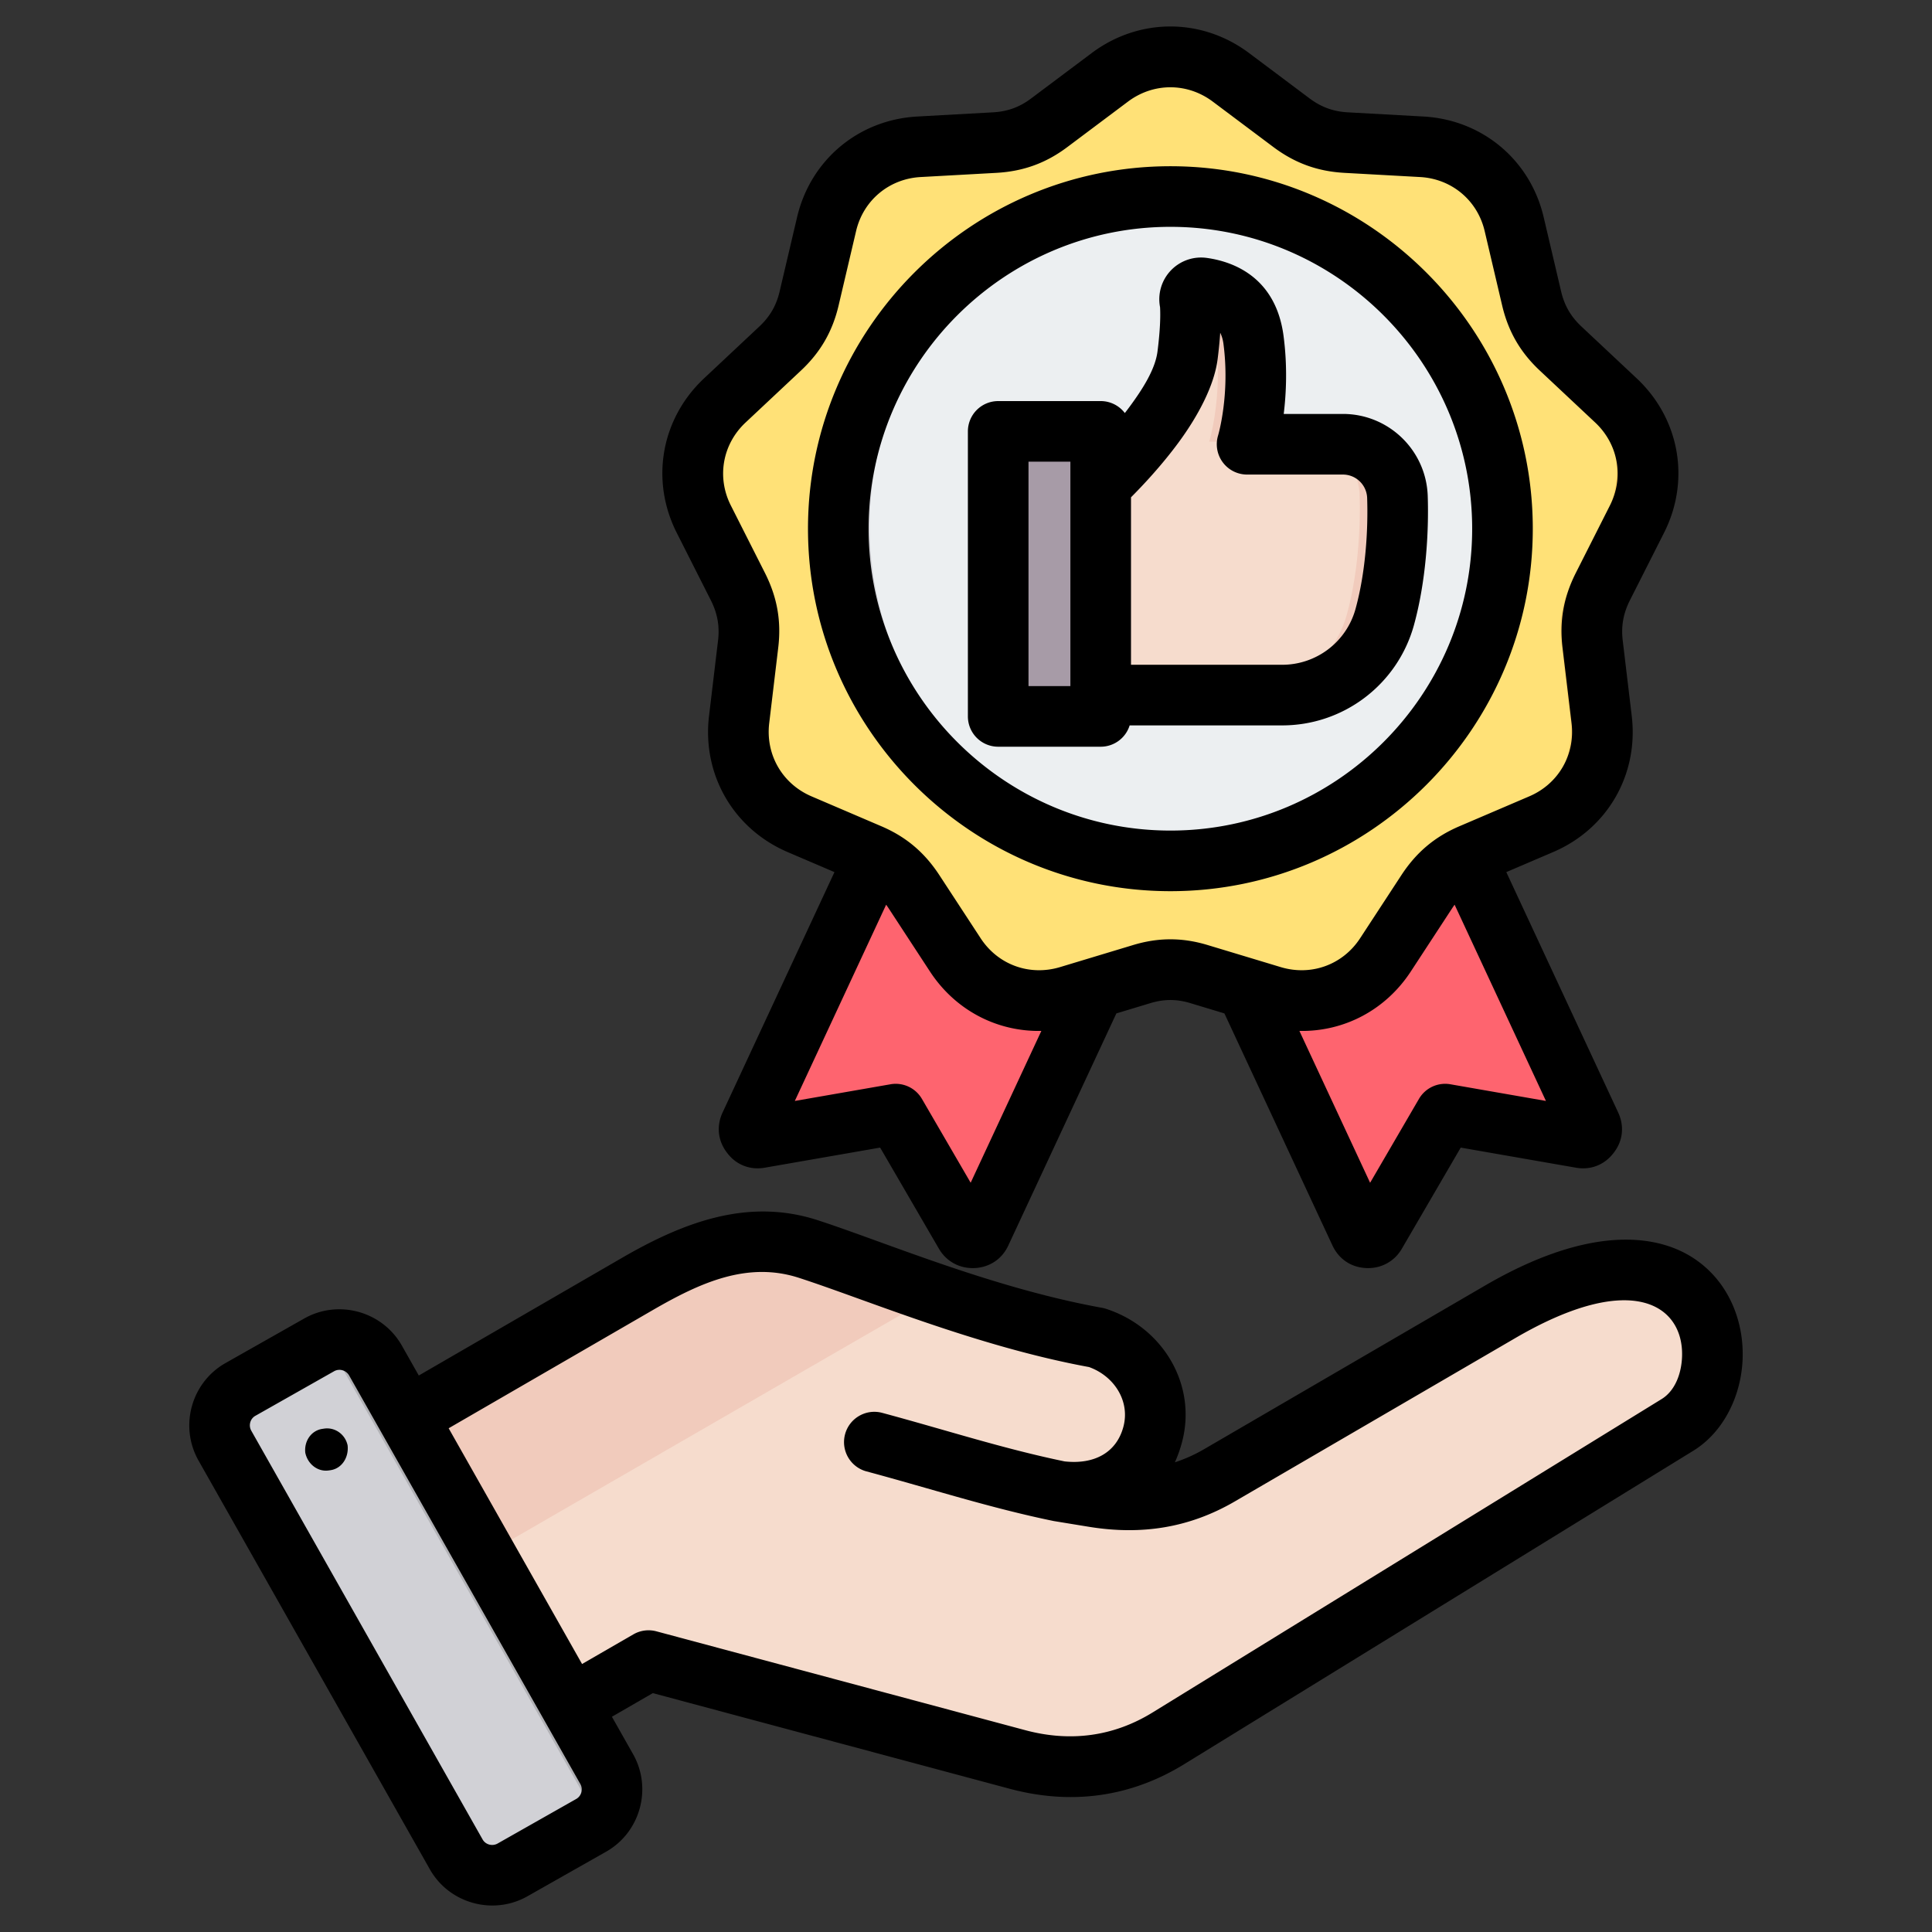 <svg xmlns="http://www.w3.org/2000/svg" version="1.1" xmlns:xlink="http://www.w3.org/1999/xlink" width="512" height="512" x="0" y="0" viewBox="0 0 510 510" style="enable-background:new 0 0 512 512" xml:space="preserve" fill-rule="evenodd"><rect x="0" y="0" width="510" height="510" fill="#333333" stroke="none"/><g><path fill="#FE646F" d="M372.213 193.902 309.87 219.22l49.099 105.455c.401.836 1.137 1.337 2.04 1.371.903.033 1.706-.401 2.141-1.171l18.328-31.472 35.854 6.254c.903.167 1.739-.167 2.274-.903.569-.702.669-1.605.268-2.441z" opacity="1" data-original="#fe646f"></path><path fill="#FD4755" d="m357.198 320.87 16.759-28.779 7.521 1.312-18.328 31.472c-.435.77-1.238 1.204-2.141 1.171-.903-.034-1.639-.535-2.04-1.371zm54.221-22.244c.482-.682.548-1.527.17-2.313l-46.343-99.582 6.967-2.829 47.661 102.411c.401.836.301 1.739-.268 2.441-.535.736-1.371 1.07-2.274.903z" opacity="1" data-original="#fd4755"></path><path fill="#FE646F" d="m245.688 193.902 62.343 25.318-49.098 105.455c-.368.836-1.138 1.337-2.041 1.371-.903.033-1.705-.401-2.14-1.171l-18.295-31.472-35.887 6.254c-.903.167-1.74-.167-2.275-.903-.568-.702-.669-1.605-.267-2.441z" opacity="1" data-original="#fe646f"></path><path fill="#FD4755" d="m206.483 298.627-5.913 1.03c-.903.167-1.74-.167-2.275-.903-.568-.702-.669-1.605-.267-2.441l47.66-102.411 6.968 2.829-46.344 99.582c-.377.786-.311 1.631.171 2.314zm54.223 22.239-1.773 3.809c-.368.836-1.138 1.337-2.041 1.371-.903.033-1.705-.401-2.14-1.171l-18.295-31.472 7.522-1.311z" opacity="1" data-original="#fd4755"></path><path fill="#FFE177" d="m324.888 19.716 16.02 12.007c4.382 3.278 8.964 4.95 14.449 5.251l19.967 1.104c11.94.668 21.673 8.829 24.382 20.468l4.582 19.499c1.237 5.318 3.679 9.566 7.693 13.312l14.582 13.679c8.729 8.194 10.937 20.703 5.518 31.372l-9.03 17.86c-2.441 4.883-3.311 9.7-2.642 15.151l2.375 19.867c1.404 11.873-4.917 22.877-15.954 27.593l-18.362 7.86c-5.05 2.14-8.796 5.317-11.806 9.9l-10.937 16.722c-6.555 10.034-18.462 14.349-29.934 10.904l-19.164-5.786c-5.218-1.606-10.135-1.606-15.352 0l-19.165 5.786c-11.471 3.445-23.378-.87-29.934-10.904l-10.936-16.722c-3.01-4.583-6.756-7.76-11.807-9.9l-18.361-7.86c-11.004-4.716-17.359-15.72-15.954-27.593l2.375-19.867c.668-5.451-.201-10.268-2.643-15.151l-9.03-17.86c-5.418-10.669-3.211-23.178 5.519-31.372l14.582-13.679c4.013-3.746 6.455-7.994 7.692-13.312l4.583-19.499c2.709-11.639 12.441-19.8 24.382-20.468l19.967-1.104c5.485-.301 10.1-1.973 14.448-5.251l16.021-12.007c9.599-7.158 22.275-7.158 31.874 0z" opacity="1" data-original="#ffe177"></path><path fill="#FFD064" d="M304.808 14.68c6.895-1.112 14.087.567 20.08 5.036l16.02 12.007c4.382 3.278 8.964 4.95 14.449 5.251l19.967 1.104c11.94.668 21.673 8.829 24.382 20.468l4.582 19.499c1.237 5.318 3.679 9.566 7.693 13.312l14.582 13.679c8.729 8.194 10.937 20.703 5.518 31.372l-9.03 17.86c-2.441 4.883-3.311 9.7-2.642 15.151l2.375 19.867c1.404 11.873-4.917 22.877-15.954 27.593l-18.362 7.86c-5.05 2.14-8.796 5.317-11.806 9.9l-10.937 16.722c-5.849 8.953-15.958 13.352-26.217 11.75 7.176-1.139 13.68-5.241 17.933-11.75l10.936-16.722c3.01-4.583 6.756-7.76 11.807-9.9l18.361-7.86c11.038-4.716 17.359-15.72 15.954-27.593l-2.375-19.867c-.668-5.451.201-10.268 2.643-15.151l9.03-17.86c5.418-10.669 3.211-23.178-5.519-31.372l-14.582-13.679c-4.013-3.746-6.455-7.994-7.692-13.312l-4.583-19.499c-2.709-11.639-12.441-19.8-24.382-20.468l-19.967-1.104c-5.485-.301-10.067-1.973-14.448-5.251l-16.021-12.007c-3.606-2.689-7.646-4.368-11.795-5.036zm0 240.95a27.966 27.966 0 0 0-3.533.849l-19.165 5.786c-4.03 1.21-8.114 1.463-12.001.846a27.99 27.99 0 0 0 3.717-.846l19.164-5.786c4.027-1.239 7.874-1.522 11.818-.849z" opacity="1" data-original="#ffd064"></path><path fill="#ECEFF1" d="M308.972 226.558c48.242 0 87.633-39.39 87.633-87.675 0-48.284-39.391-87.675-87.633-87.675-48.285 0-87.676 39.391-87.676 87.675 0 48.285 39.391 87.675 87.676 87.675z" opacity="1" data-original="#eceff1"></path><path fill="#D1D1D6" d="M313.112 51.305c-46.374 2.176-83.531 40.683-83.531 87.578 0 46.896 37.157 85.402 83.531 87.578a87.506 87.506 0 0 1-4.14.097c-48.285 0-87.676-39.39-87.676-87.675 0-48.284 39.391-87.675 87.676-87.675 1.387 0 2.768.032 4.14.097z" opacity="1" data-original="#d1d1d6"></path><path fill="#F6DCCD" d="m90.253 381.609 77.223-44.732c14.499-8.402 29.231-14.36 45.174-9.194 17.758 5.772 46.757 18.131 76.338 23.46 10.985 3.561 17.828 14.547 14.849 25.695-3.003 11.148-12.405 16.896-25.718 14.848l10.357 1.653c11.846 1.908 22.715.279 33.095-5.772l74.243-43.243c57.719-33.607 66.191 18.107 47.013 29.93l-134.755 82.971c-12.381 7.611-25.95 9.403-40.007 5.633l-97.727-26.183-36.214 20.899c-6.959 4.003-15.896 1.606-19.922-5.353l-29.279-50.69c-4.003-6.959-1.605-15.896 5.33-19.922z" opacity="1" data-original="#f6dccd"></path><path fill="#F1CBBC" d="m90.253 381.609 77.223-44.732c14.499-8.402 29.231-14.36 45.174-9.194 9.496 3.073 22.226 8.053 36.516 12.824L99.563 426.9l-14.64-25.369c-4.003-6.959-1.605-15.896 5.33-19.922z" opacity="1" data-original="#f1cbbc"></path><path fill="#D1D1D6" d="m99.214 359.359 61.256 108.223c2.956 5.237 1.094 11.94-4.119 14.895l-20.854 11.8c-5.213 2.956-11.916 1.094-14.895-4.143L59.369 381.911c-2.979-5.236-1.117-11.939 4.119-14.895l20.83-11.8c5.237-2.955 11.94-1.094 14.896 4.143z" opacity="1" data-original="#d1d1d6"></path><path fill="#B1B1B5" d="m131.448 433.719 10.822 19.154 10.729 18.945c2.956 5.213 1.117 11.893-4.096 14.872l7.448-4.213c5.213-2.955 7.075-9.658 4.119-14.895l-10.752-19.015-21.598-38.169-21.622-38.192-7.284-12.847c-2.561-4.538-7.937-6.54-12.731-5.074l12.591 22.25 21.598 38.169 10.752 18.991z" opacity="1" data-original="#b1b1b5"></path><path fill="#F6DCCD" d="M290.557 127.214s21.075-19.429 22.933-34.128c.854-6.757.888-11.122.674-13.867a3.025 3.025 0 0 1 3.361-3.888c4.772.679 12.026 3.53 13.367 13.7 2.028 15.375-1.689 27.555-1.689 27.555h25.287c7.757 0 14.122 6.142 14.398 13.894.313 9.197-.473 21.294-3.357 31.73a28.078 28.078 0 0 1-27.061 20.59l-47.913.001z" opacity="1" data-original="#f6dccd"></path><path fill="#F1CBBC" d="M314.104 77.639a3.024 3.024 0 0 1 3.421-2.308c4.772.679 12.026 3.53 13.367 13.7 2.028 15.375-1.689 27.555-1.689 27.555h-10s3.717-12.18 1.689-27.555c-.788-5.977-3.619-9.427-6.788-11.392zm30.386 38.947h10c7.757 0 14.122 6.142 14.398 13.894.313 9.197-.473 21.294-3.357 31.73a28.078 28.078 0 0 1-27.061 20.59h-10a28.078 28.078 0 0 0 27.061-20.59c2.884-10.436 3.67-22.533 3.357-31.73-.276-7.752-6.641-13.894-14.398-13.894z" opacity="1" data-original="#f1cbbc"></path><path fill="#A79BA7" d="M290.557 117.268a4.073 4.073 0 0 0-4.077-4.076h-18.905a4.075 4.075 0 0 0-4.077 4.076v67.085a4.073 4.073 0 0 0 4.077 4.076h18.905a4.073 4.073 0 0 0 4.077-4.076v-67.085z" opacity="1" data-original="#a79ba7"></path><path fill="#837683" d="M267.667 113.192a4.25 4.25 0 0 0-.028.48v67.085a4.077 4.077 0 0 0 4.077 4.076h18.813a4.08 4.08 0 0 1-4.049 3.596h-18.905a4.075 4.075 0 0 1-4.077-4.076v-67.085a4.073 4.073 0 0 1 4.077-4.076z" opacity="1" data-original="#837683"></path><path d="m161.529 453.18 5.592 9.88.011.019c5.098 9.069 1.865 20.64-7.152 25.733l-20.758 11.765-.025.014c-9.068 5.098-20.639 1.865-25.734-7.156L52.418 385.571c-5.145-9.077-1.911-20.66 7.117-25.759l20.783-11.766.007-.004c9.024-5.096 20.6-1.894 25.738 7.13l.011.019 4.477 7.91 53.8-31.148c16.507-9.547 33.382-15.733 51.513-9.846 17.458 5.661 45.957 17.868 75.044 23.124a8.1 8.1 0 0 1 1.042.261c15.024 4.865 24.144 20.062 20.041 35.317a33.836 33.836 0 0 1-1.852 5.206 40.043 40.043 0 0 0 7.795-3.514l74.019-43.109c27.068-15.769 45.125-13.959 55.339-7.106 8.871 5.951 12.993 16.105 12.728 26.08-.268 10.083-5.091 19.705-12.999 24.575L312.71 465.634c-14.285 8.817-29.932 10.889-46.142 6.564l-.009-.002-94.228-25.254zm-8.342 17.743L92.158 363.087c-.793-1.39-2.573-1.899-3.964-1.114l-20.776 11.763-.007.003c-1.381.78-1.86 2.555-1.073 3.942l.002.004 61.047 107.869.004.006c.783 1.388 2.566 1.868 3.961 1.086l20.739-11.754.01-.006c1.388-.784 1.868-2.568 1.086-3.963zm.462-31.669 13.552-7.825a7.996 7.996 0 0 1 6.071-.799l97.422 26.109c11.806 3.149 23.21 1.701 33.613-4.72l.007-.005 134.317-82.697c3.581-2.206 5.273-6.81 5.394-11.376.351-13.207-12.895-22.855-44.018-4.724l-74.017 43.108c-12.003 6.995-24.583 8.934-38.292 6.751a6131.875 6131.875 0 0 1-9.548-1.561c-16.717-3.432-32.221-8.48-49.425-13.104a8.003 8.003 0 0 1-5.649-9.802c1.145-4.264 5.538-6.795 9.802-5.65 16.768 4.507 31.884 9.45 48.162 12.816 7.885.863 13.684-2.358 15.499-9.117l.001-.004c1.834-6.82-2.452-13.417-9.067-15.786-29.68-5.456-58.729-17.764-76.547-23.542l-.003-.001c-13.649-4.432-26.134 1.291-38.561 8.478l-53.93 31.224zm-68.525-62.072.416-.061c2.938-.437 5.63 1.564 6.223 4.44.34 3.162-1.517 6.104-4.538 6.536l-.416.06c-2.992.446-5.627-1.746-6.222-4.686-.328-3.085 1.588-5.868 4.537-6.289zm135.153-146.966-12.368-5.294c-14.311-6.134-22.575-20.447-20.748-35.889l.001-.01 2.375-19.869.003-.025c.467-3.81-.148-7.176-1.852-10.589l-9.015-17.829c-7.051-13.885-4.184-30.166 7.177-40.831l14.586-13.682.015-.014c2.797-2.611 4.498-5.572 5.36-9.278l.004-.017 4.579-19.484c3.526-15.148 16.189-25.775 31.729-26.645l.006-.001 19.972-1.104c3.823-.209 7.043-1.367 10.073-3.651l.018-.014 16.022-12.008.016-.012c12.48-9.306 28.961-9.306 41.442 0l.015.012 16.018 12.005c3.061 2.29 6.263 3.458 10.095 3.668l19.973 1.104.006.001c15.54.87 28.203 11.497 31.725 26.628l4.582 19.501.004.017c.863 3.706 2.563 6.667 5.361 9.278l.014.014 14.586 13.682c11.361 10.665 14.229 26.946 7.183 40.819l-9.02 17.841c-1.705 3.413-2.32 6.779-1.852 10.589l.003.025 2.375 19.869.001.01c1.827 15.445-6.399 29.757-20.752 35.89l-12.364 5.293 29.501 63.391c1.743 3.683 1.259 7.642-1.152 10.706-2.395 3.18-6.067 4.635-10.032 3.919l-30.345-5.293-15.496 26.608c-1.921 3.371-5.413 5.342-9.382 5.195-3.941-.146-7.205-2.255-8.957-5.904l-.04-.085-28.511-61.236-8.896-2.686-.04-.012c-3.619-1.114-7.029-1.114-10.648 0l-.041.012-8.896 2.686-28.478 61.166c-1.653 3.675-5.036 5.911-9.029 6.059-3.962.147-7.45-1.817-9.368-5.17l-15.482-26.633-30.374 5.293c-3.979.717-7.66-.748-10.018-3.901-2.429-3.111-2.903-7.058-1.166-10.724zm163.704 8.604c-.213.291-.42.59-.623.899l-10.929 16.711c-6.716 10.279-17.746 15.948-29.418 15.705l18.664 40.088 12.898-22.148a8 8 0 0 1 8.288-3.855l25.227 4.401zm-109.09 33.315c-11.673.244-22.703-5.426-29.416-15.701l-10.931-16.715a21.605 21.605 0 0 0-.624-.899l-24.108 51.803 25.263-4.403a7.999 7.999 0 0 1 8.29 3.861l12.866 22.133zm45.212-245.341c-6.718-5.007-15.587-5.007-22.305 0l-16.007 11.997c-5.662 4.264-11.67 6.448-18.81 6.84l-19.964 1.104c-8.343.467-15.147 6.165-17.04 14.297l-.004.016-4.582 19.501c-1.613 6.917-4.791 12.445-10.011 17.32l-14.579 13.677c-6.1 5.726-7.648 14.465-3.862 21.921l.007.012 9.031 17.862.016.032c3.172 6.345 4.296 12.604 3.43 19.686l-2.373 19.855c-.982 8.306 3.464 16.002 11.162 19.301l18.353 7.856c6.563 2.786 11.44 6.909 15.353 12.867l.009.013 10.94 16.728c4.585 7.017 12.915 10.027 20.937 7.619l19.142-5.779c6.8-2.088 13.209-2.088 20.009 0l19.142 5.779c8.023 2.408 16.352-.602 20.937-7.619l10.94-16.728.009-.013c3.914-5.958 8.791-10.081 15.354-12.867l18.356-7.857.004-.002c7.719-3.298 12.136-10.995 11.155-19.298l-2.373-19.855c-.866-7.082.257-13.341 3.429-19.686l.016-.032 9.032-17.862.006-.012c3.786-7.456 2.238-16.195-3.861-21.921l-14.58-13.677c-5.219-4.875-8.398-10.403-10.011-17.32l-4.582-19.501-.004-.016c-1.893-8.132-8.697-13.83-17.039-14.297l-19.961-1.104c-7.139-.391-13.102-2.568-18.804-6.833l-.006-.005zm-11.131 208.455c-52.696 0-95.685-42.989-95.685-95.685 0-52.695 42.989-95.685 95.685-95.685 52.65 0 95.643 42.989 95.643 95.685 0 52.697-42.993 95.685-95.643 95.685zm0-16c43.844 0 79.643-35.802 79.643-79.685s-35.799-79.685-79.643-79.685c-43.884 0-79.685 35.801-79.685 79.685s35.801 79.685 79.685 79.685zM298.2 191.485a8.004 8.004 0 0 1-7.643 5.629h-27.059a8 8 0 0 1-8-8v-75.238a8 8 0 0 1 8-8h27.059a7.99 7.99 0 0 1 6.371 3.16c.419-.542.837-1.093 1.249-1.652 3.463-4.694 6.78-9.898 7.376-14.617.698-5.521.81-9.232.674-11.674a11.025 11.025 0 0 1 12.474-12.99c7.185 1.033 18.109 5.293 20.123 20.566 1.049 7.96.713 15.157.045 20.602h15.621c12.065-.001 21.963 9.552 22.393 21.609v.012c.337 9.895-.538 22.906-3.64 34.133l-.001.003c-4.326 15.632-18.552 26.457-34.772 26.457H298.2zm.357-60.207v44.207h39.913a20.08 20.08 0 0 0 19.351-14.723c2.663-9.641 3.361-20.819 3.072-29.317a6.407 6.407 0 0 0-6.403-6.174h-25.287a8 8 0 0 1-7.652-10.335s3.189-10.689 1.41-24.175c-.151-1.149-.453-2.112-.856-2.917-.131 2.012-.347 4.31-.678 6.93-.89 7.04-5.209 15.107-10.375 22.109-4.515 6.12-9.538 11.432-12.495 14.395zm-16-9.402h-11.059v59.238h11.059z" fill="#000000" opacity="1" data-original="#000000"></path></g></svg>
